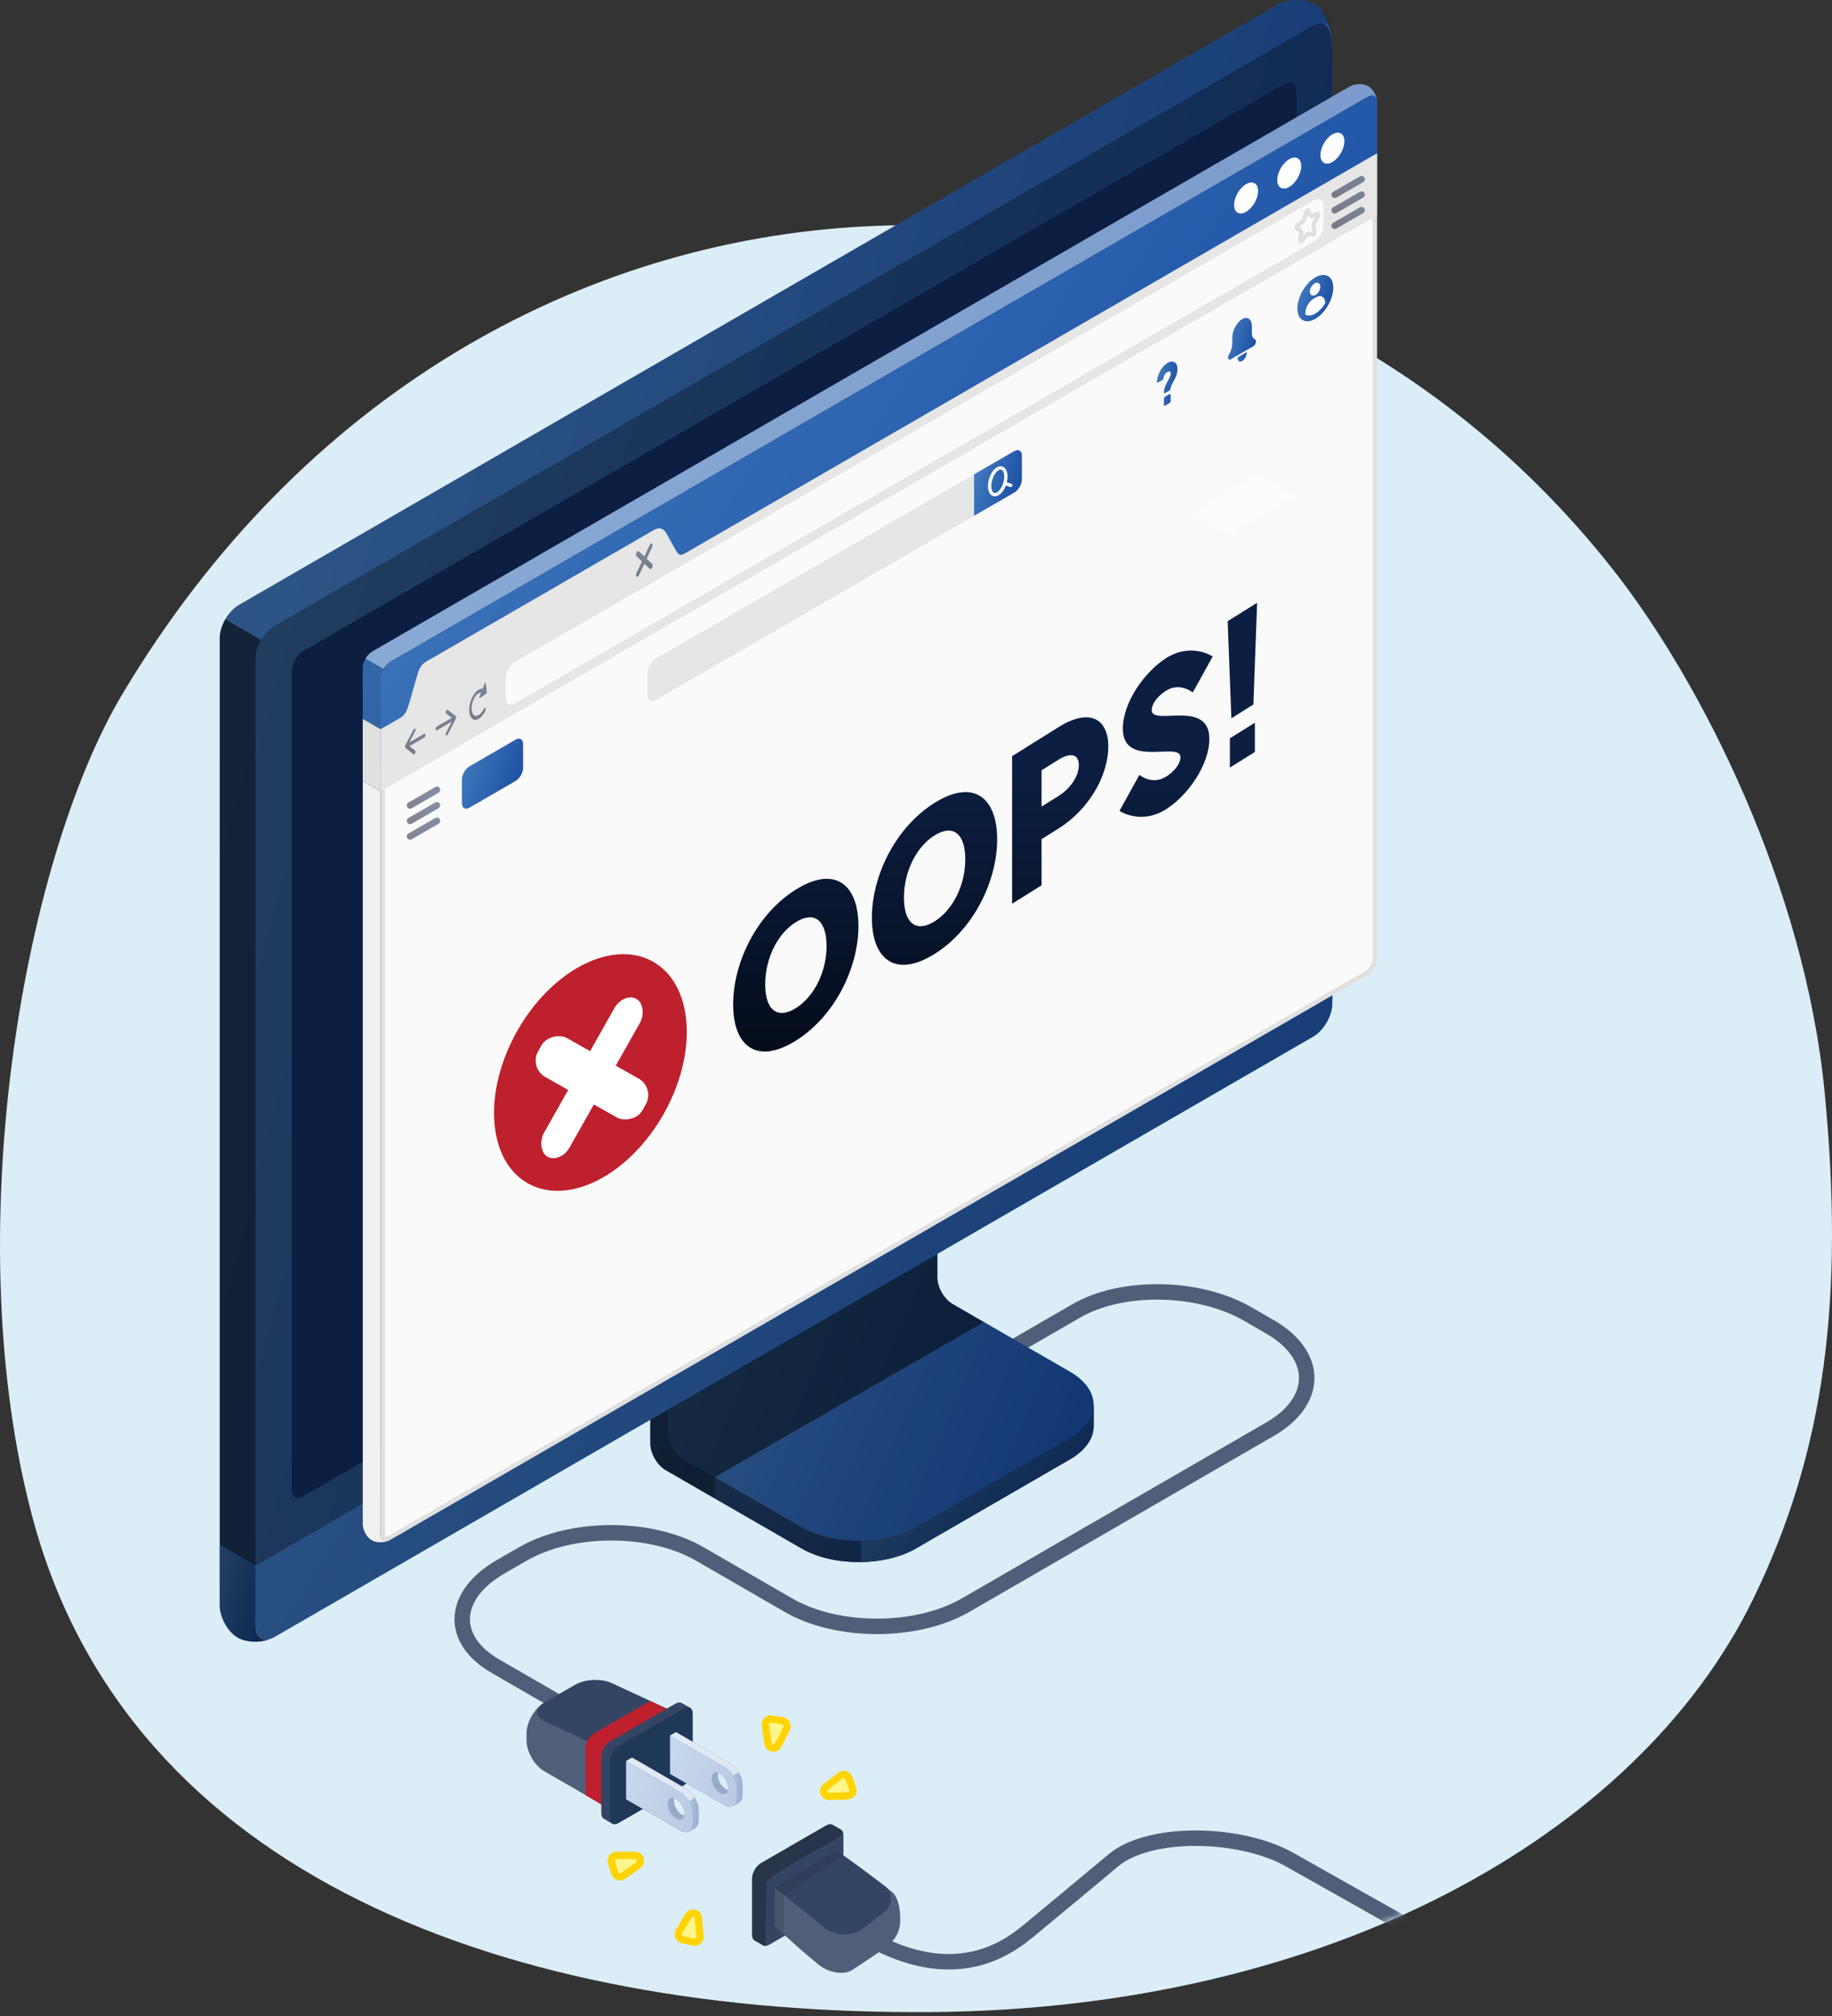 <svg width="300" height="330" viewBox="0 0 300 330" fill="none" xmlns="http://www.w3.org/2000/svg">
<rect x="0" y="0" width="300" height="330" fill="#333333" stroke="none"/>
<path d="M298.801 178.843C295.565 145.275 278.72 111.782 264.186 93.291C202.596 14.903 78.979 15.053 20.099 113.513C3.492 141.281 -6.926 203.022 5.403 248.686C21.186 307.127 83.388 329.894 152.555 329.356C217.18 328.856 267.996 300.733 287.021 261.882C298.926 237.572 302.036 212.411 298.801 178.843Z" fill="#DBEDF6"/>
<path d="M162.65 222.436C162.65 222.436 168.735 218.919 176.245 214.579C183.756 210.238 196.328 210.472 204.334 215.094L207.976 217.198C215.982 221.82 215.982 229.322 207.976 233.944L158.104 262.755C150.098 267.377 137.125 267.377 129.119 262.755L114.599 254.369C106.593 249.747 93.62 249.747 85.614 254.369L81.972 256.472C73.966 261.094 73.564 268.362 81.075 272.703L94.671 280.56" stroke="#505F79" stroke-width="2.53" stroke-linecap="round" stroke-linejoin="round"/>
<path d="M86.223 283.742V284.901C86.223 286.75 87.521 289.001 89.121 289.925L99.818 296.108L110.696 289.825V280.4L100.14 275.516C98.46 274.739 95.802 274.86 94.202 275.784L89.121 278.718C87.521 279.643 86.223 281.893 86.223 283.742Z" fill="#505F79"/>
<path d="M100.139 275.516C98.459 274.739 95.802 274.86 94.202 275.784L89.121 278.718C87.521 279.642 87.581 281.022 89.261 281.799L99.818 286.676L110.696 280.393L100.139 275.51V275.516Z" fill="#344563"/>
<path d="M97.319 283.725C96.516 284.187 95.866 285.313 95.866 286.237L95.925 293.861L98.58 295.449L109.221 289.137V279.713L106.47 278.44L97.319 283.725Z" fill="#BE202E"/>
<path d="M111.626 278.772C111.365 278.624 111.004 278.645 110.609 278.872L99.912 285.055C99.109 285.517 98.466 286.643 98.466 287.567V296.784C98.466 297.247 98.626 297.568 98.894 297.722C99.142 297.863 100.012 298.365 100.253 298.506C100.514 298.66 100.876 298.64 101.277 298.406L111.975 292.223C112.778 291.76 113.427 290.635 113.427 289.711V280.493C113.427 280.031 113.267 279.703 113.005 279.556C112.758 279.415 111.881 278.912 111.633 278.765L111.626 278.772Z" fill="#344563"/>
<path d="M101.271 285.839L111.968 279.656C112.772 279.194 113.421 279.569 113.421 280.493V289.711C113.421 290.635 112.772 291.76 111.968 292.223L101.271 298.406C100.468 298.868 99.818 298.493 99.818 297.568V288.351C99.818 287.426 100.468 286.301 101.264 285.839H101.271Z" fill="#203858"/>
<path d="M112.35 292.805L103.5 287.694L102.536 288.25V294.533L111.386 299.644C111.948 299.966 112.457 299.993 112.825 299.778C112.986 299.684 113.628 299.316 113.789 299.222C114.157 299.015 114.378 298.559 114.378 297.916V296.322C114.378 295.029 113.468 293.455 112.35 292.805ZM110.723 294.487C111.473 294.922 112.082 295.974 112.082 296.844C112.082 296.985 112.062 297.106 112.035 297.219C111.921 297.186 111.808 297.146 111.687 297.079C110.937 296.643 110.328 295.592 110.328 294.721C110.328 294.58 110.348 294.453 110.375 294.346C110.489 294.379 110.603 294.426 110.723 294.493V294.487Z" fill="url(#paint0_linear_9257_128)"/>
<path opacity="0.85" d="M112.35 292.805L103.5 287.694L102.543 288.25L111.386 293.361C112.511 294.011 113.414 295.585 113.414 296.878V298.472C113.414 299.142 113.173 299.611 112.778 299.812C112.792 299.805 112.812 299.792 112.825 299.785C112.993 299.684 113.628 299.316 113.789 299.222C114.157 299.015 114.378 298.566 114.378 297.916V296.322C114.378 295.029 113.468 293.455 112.35 292.805Z" fill="white"/>
<path d="M114.378 296.322V297.916C114.378 298.566 114.157 299.015 113.789 299.223C113.629 299.316 112.993 299.685 112.825 299.785C112.812 299.785 112.799 299.799 112.785 299.805C113.173 299.604 113.414 299.142 113.414 298.472V296.878C113.414 296.228 113.187 295.518 112.819 294.875L113.783 294.319C114.151 294.956 114.378 295.672 114.378 296.322Z" fill="url(#paint1_linear_9257_128)"/>
<path opacity="0.6" d="M114.378 296.322V297.916C114.378 298.566 114.157 299.015 113.789 299.223C113.629 299.316 112.993 299.685 112.825 299.785C112.812 299.785 112.799 299.799 112.785 299.805C113.173 299.604 113.414 299.142 113.414 298.472V296.878C113.414 296.228 113.187 295.518 112.819 294.875L113.783 294.319C114.151 294.956 114.378 295.672 114.378 296.322Z" fill="white"/>
<path opacity="0.05" d="M114.378 296.322V297.916C114.378 298.566 114.157 299.015 113.789 299.223C113.629 299.316 112.993 299.685 112.825 299.785C112.812 299.785 112.799 299.799 112.785 299.805C113.173 299.604 113.414 299.142 113.414 298.472V296.878C113.414 296.228 113.187 295.518 112.819 294.875L113.783 294.319C114.151 294.956 114.378 295.672 114.378 296.322Z" fill="black"/>
<path opacity="0.6" d="M110.328 294.715C110.328 294.574 110.348 294.447 110.375 294.339C109.793 294.179 109.364 294.54 109.364 295.271C109.364 296.141 109.973 297.193 110.723 297.628C111.352 297.997 111.888 297.803 112.035 297.213C111.921 297.186 111.808 297.146 111.687 297.072C110.937 296.637 110.328 295.585 110.328 294.715Z" fill="white"/>
<path opacity="0.1" d="M110.328 294.715C110.328 294.574 110.348 294.447 110.375 294.339C109.793 294.179 109.364 294.54 109.364 295.271C109.364 296.141 109.973 297.193 110.723 297.628C111.352 297.997 111.888 297.803 112.035 297.213C111.921 297.186 111.808 297.146 111.687 297.072C110.937 296.637 110.328 295.585 110.328 294.715Z" fill="black"/>
<path opacity="0.7" d="M111.386 293.361L102.536 288.25V294.533L111.386 299.644C112.504 300.294 113.414 299.765 113.414 298.472V296.878C113.414 295.585 112.504 294.011 111.386 293.361ZM110.723 297.628C109.973 297.193 109.364 296.141 109.364 295.27C109.364 294.399 109.973 294.051 110.723 294.487C111.473 294.922 112.082 295.974 112.082 296.844C112.082 297.715 111.473 298.063 110.723 297.628Z" fill="white"/>
<path d="M119.546 288.645L110.696 283.535L109.732 284.091V290.374L118.582 295.484C119.144 295.806 119.653 295.833 120.021 295.618C120.182 295.525 120.825 295.156 120.985 295.062C121.353 294.855 121.574 294.399 121.574 293.756V292.162C121.574 290.869 120.664 289.295 119.546 288.645ZM117.919 290.327C118.669 290.762 119.278 291.814 119.278 292.684C119.278 292.825 119.258 292.946 119.231 293.053C119.118 293.019 119.004 292.979 118.883 292.912C118.134 292.477 117.524 291.425 117.524 290.554C117.524 290.414 117.544 290.286 117.571 290.179C117.685 290.213 117.799 290.26 117.919 290.327Z" fill="url(#paint2_linear_9257_128)"/>
<path opacity="0.85" d="M119.546 288.645L110.697 283.535L109.739 284.091L118.582 289.201C119.707 289.851 120.611 291.425 120.611 292.718V294.312C120.611 294.982 120.37 295.451 119.975 295.652C119.988 295.645 120.008 295.632 120.021 295.625C120.189 295.525 120.825 295.156 120.985 295.062C121.354 294.855 121.574 294.406 121.574 293.756V292.162C121.574 290.869 120.664 289.295 119.546 288.645Z" fill="white"/>
<path d="M121.574 292.162V293.756C121.574 294.406 121.353 294.855 120.985 295.063C120.824 295.156 120.188 295.525 120.021 295.625C120.007 295.632 119.994 295.639 119.98 295.645C120.369 295.444 120.61 294.982 120.61 294.312V292.718C120.61 292.069 120.382 291.358 120.014 290.715L120.978 290.159C121.346 290.796 121.574 291.513 121.574 292.162Z" fill="url(#paint3_linear_9257_128)"/>
<path opacity="0.6" d="M121.574 292.162V293.756C121.574 294.406 121.353 294.855 120.985 295.063C120.824 295.156 120.188 295.525 120.021 295.625C120.007 295.632 119.994 295.639 119.98 295.645C120.369 295.444 120.61 294.982 120.61 294.312V292.718C120.61 292.069 120.382 291.358 120.014 290.715L120.978 290.159C121.346 290.796 121.574 291.513 121.574 292.162Z" fill="white"/>
<path opacity="0.05" d="M121.574 292.162V293.756C121.574 294.406 121.353 294.855 120.985 295.063C120.824 295.156 120.188 295.525 120.021 295.625C120.007 295.632 119.994 295.639 119.98 295.645C120.369 295.444 120.61 294.982 120.61 294.312V292.718C120.61 292.069 120.382 291.358 120.014 290.715L120.978 290.159C121.346 290.796 121.574 291.513 121.574 292.162Z" fill="black"/>
<path opacity="0.6" d="M117.525 290.555C117.525 290.414 117.545 290.287 117.571 290.18C116.989 290.019 116.561 290.381 116.561 291.111C116.561 291.981 117.17 293.033 117.919 293.468C118.549 293.837 119.084 293.643 119.232 293.053C119.118 293.026 119.004 292.986 118.883 292.912C118.134 292.477 117.525 291.425 117.525 290.555Z" fill="white"/>
<path opacity="0.1" d="M117.525 290.555C117.525 290.414 117.545 290.287 117.571 290.18C116.989 290.019 116.561 290.381 116.561 291.111C116.561 291.981 117.17 293.033 117.919 293.468C118.549 293.837 119.084 293.643 119.232 293.053C119.118 293.026 119.004 292.986 118.883 292.912C118.134 292.477 117.525 291.425 117.525 290.555Z" fill="black"/>
<path opacity="0.7" d="M118.582 289.201L109.732 284.091V290.374L118.582 295.484C119.7 296.134 120.61 295.605 120.61 294.312V292.718C120.61 291.425 119.7 289.851 118.582 289.201ZM117.919 293.468C117.17 293.033 116.56 291.981 116.56 291.11C116.56 290.24 117.17 289.891 117.919 290.327C118.669 290.762 119.278 291.814 119.278 292.684C119.278 293.555 118.669 293.904 117.919 293.468Z" fill="white"/>
<path d="M150.011 253.451L175.188 238.888C177.785 237.387 179.077 235.425 179.077 233.462C179.077 231.499 179.09 229.959 179.09 229.959L152.97 215.222C151.584 214.424 150.466 212.475 150.466 210.881V179.819L106.499 205.247V236.302C106.499 237.903 107.617 239.846 109.003 240.643L131.22 253.457C136.408 256.458 144.823 256.458 150.018 253.457L150.011 253.451Z" fill="url(#paint4_linear_9257_128)"/>
<g opacity="0.6">
<path d="M150.011 253.451L175.188 238.888C177.785 237.387 179.077 235.425 179.077 233.462C179.077 231.499 179.09 229.959 179.09 229.959L152.97 215.222C151.584 214.424 150.466 212.475 150.466 210.881V179.819L106.499 205.247V236.302C106.499 237.903 107.617 239.846 109.003 240.643L131.22 253.457C136.408 256.458 144.823 256.458 150.018 253.457L150.011 253.451Z" fill="black"/>
</g>
<path opacity="0.3" d="M117.05 241.795V245.285L108.99 240.636C107.618 239.839 106.486 237.903 106.486 236.296V205.241L114.861 200.404C115.035 202.534 115.222 204.731 115.396 206.875L109.525 210.278V234.541C109.525 236.148 110.637 238.091 112.029 238.881L117.05 241.788V241.795Z" fill="black"/>
<path d="M109.524 234.547C109.524 236.148 110.649 238.091 112.028 238.888L131.213 249.947C136.401 252.948 144.816 252.948 150.011 249.947L175.194 235.385C180.382 232.39 180.382 227.527 175.194 224.526L156.002 213.46C154.616 212.663 153.498 210.713 153.498 209.119V184.85L109.524 210.278V234.547Z" fill="url(#paint5_linear_9257_128)"/>
<path opacity="0.3" d="M109.524 234.547C109.524 236.148 110.649 238.091 112.028 238.888L131.213 249.947C136.401 252.948 144.816 252.948 150.011 249.947L175.194 235.385C180.382 232.39 180.382 227.527 175.194 224.526L156.002 213.46C154.616 212.663 153.498 210.713 153.498 209.119V184.85L109.524 210.278V234.547Z" fill="black"/>
<path opacity="0.5" d="M161.103 216.421L156.002 213.467C154.616 212.669 153.498 210.72 153.498 209.126V184.857L109.524 210.285V234.554C109.524 236.155 110.649 238.097 112.028 238.895L117.042 241.795L161.103 216.421Z" fill="black"/>
<path d="M179.084 229.959V233.462C179.084 235.431 177.779 237.387 175.195 238.888L150.018 253.444C147.528 254.891 144.301 255.614 141.048 255.675V252.185C144.301 252.145 147.528 251.388 150.018 249.954L175.195 235.385C177.785 233.891 179.084 231.921 179.084 229.959Z" fill="url(#paint6_linear_9257_128)"/>
<path opacity="0.5" d="M179.084 229.959V233.462C179.084 235.431 177.779 237.387 175.195 238.888L150.018 253.444C147.528 254.891 144.301 255.614 141.048 255.675V252.185C144.301 252.145 147.528 251.388 150.018 249.954L175.195 235.385C177.785 233.891 179.084 231.921 179.084 229.959Z" fill="black"/>
<path d="M38.921 264.711C40.541 265.649 43.259 265.595 44.993 264.597C66.608 252.111 193.429 178.841 215.037 166.355C216.764 165.357 218.17 162.925 218.17 163.608V8.669C218.17 3.993 216.858 1.608 215.231 0.67C213.611 -0.267 210.894 -0.214 209.16 0.784L39.122 99.027C37.395 100.025 35.989 102.456 35.989 104.453V259.392C35.989 261.389 37.301 263.773 38.928 264.711H38.921Z" fill="url(#paint7_linear_9257_128)"/>
<path d="M44.993 264.597L215.038 166.355C216.765 165.357 218.171 162.925 218.171 163.608V8.662C218.171 3.986 216.772 3.176 215.038 4.174L45 102.416C43.273 103.414 41.867 105.846 41.867 107.842V262.782C41.867 264.778 43.266 265.589 45 264.591L44.993 264.597Z" fill="url(#paint8_linear_9257_128)"/>
<path opacity="0.5" d="M44.993 264.597L215.038 166.355C216.765 165.357 218.171 162.925 218.171 163.608V8.662C218.171 3.986 216.772 3.176 215.038 4.174L45 102.416C43.273 103.414 41.867 105.846 41.867 107.842V262.782C41.867 264.778 43.266 265.589 45 264.591L44.993 264.597Z" fill="black"/>
<path d="M44.532 268.174C42.798 268.944 40.395 268.911 38.915 268.06C37.295 267.122 35.977 264.744 35.977 262.735V252.881L41.854 256.284V266.137C41.854 267.959 43.012 268.79 44.532 268.18V268.174Z" fill="url(#paint9_linear_9257_128)"/>
<path opacity="0.5" d="M44.532 268.174C42.798 268.944 40.395 268.911 38.915 268.06C37.295 267.122 35.977 264.744 35.977 262.735V252.881L41.854 256.284V266.137C41.854 267.959 43.012 268.79 44.532 268.18V268.174Z" fill="black"/>
<path d="M41.86 256.278V266.125C41.86 268.121 43.266 268.931 45 267.933L215.044 169.691C216.771 168.693 218.177 166.261 218.177 164.265V154.391L41.86 256.278Z" fill="url(#paint10_linear_9257_128)"/>
<path opacity="0.3" d="M41.86 256.251V266.125C41.86 268.121 43.259 268.931 44.993 267.933L215.038 169.691C216.765 168.693 218.17 166.261 218.17 164.265V154.391L41.86 256.251Z" fill="black"/>
<path d="M47.737 243.905V109.798C47.737 108.599 48.581 107.139 49.618 106.543L210.411 13.646C211.449 13.043 212.292 13.532 212.292 14.731V148.838C212.292 150.037 211.456 151.497 210.418 152.093L49.618 244.99C48.581 245.593 47.737 245.104 47.737 243.905Z" fill="url(#paint11_linear_9257_128)"/>
<path d="M47.737 243.905V109.798C47.737 108.599 48.581 107.139 49.618 106.543L210.411 13.646C211.449 13.043 212.292 13.532 212.292 14.731V148.838C212.292 150.037 211.456 151.497 210.418 152.093L49.618 244.99C48.581 245.593 47.737 245.104 47.737 243.905Z" fill="#0C1E41"/>
<path opacity="0.7" d="M42.785 104.747C42.222 105.732 41.874 106.844 41.861 107.849V256.284L35.983 252.881V104.459C35.983 103.461 36.345 102.349 36.907 101.365L42.785 104.754V104.747Z" fill="black"/>
<path opacity="0.3" d="M218.143 5.473C217.922 3.859 216.617 3.269 215.037 4.174L44.999 102.416C44.143 102.912 43.359 103.756 42.784 104.741L36.906 101.344C37.475 100.373 38.252 99.516 39.122 99.02L209.16 0.784C210.894 -0.214 213.605 -0.267 215.231 0.67C216.711 1.521 217.936 3.591 218.137 5.467L218.143 5.473Z" fill="black"/>
<path d="M63.891 252.071C63.891 252.071 63.496 252.359 62.666 252.439C62.024 252.506 61.354 252.406 60.872 252.125C60.056 251.656 59.406 250.47 59.406 249.479V127.831L62.332 129.526V251.167C62.332 251.87 62.686 252.279 63.195 252.279C63.269 252.279 63.543 252.258 63.885 252.064L63.891 252.071Z" fill="#F0F0F0"/>
<path d="M63.195 251.924C62.74 251.924 62.693 251.394 62.693 251.167V119.578L66.81 117.2C67.312 116.905 67.721 115.613 68.531 112.719C68.959 111.192 69.602 108.887 69.936 108.633L107.096 87.163C107.41 87.331 108.113 88.557 108.535 89.307C109.445 90.908 109.987 91.812 110.603 91.812C110.71 91.812 110.811 91.785 110.898 91.732L225.14 25.717V156.89C225.14 157.754 224.511 158.852 223.761 159.281L63.704 251.763C63.517 251.87 63.343 251.93 63.189 251.93L63.195 251.924Z" fill="#FAFAFA"/>
<path d="M224.784 26.34V156.883C224.784 157.627 224.229 158.598 223.586 158.966L63.529 251.448C63.349 251.555 63.235 251.562 63.195 251.562C63.054 251.562 63.054 251.187 63.054 251.167V119.786L66.99 117.515C67.613 117.153 68.001 115.941 68.878 112.819C69.266 111.426 69.849 109.343 70.17 108.921L107.055 87.612C107.376 87.981 107.898 88.898 108.226 89.488C109.23 91.256 109.792 92.174 110.609 92.174C110.776 92.174 110.944 92.127 111.084 92.047L224.791 26.346M225.501 25.094L110.716 91.424C110.683 91.444 110.643 91.457 110.602 91.457C109.732 91.457 107.958 86.802 107.081 86.802C107.041 86.802 107.001 86.815 106.968 86.835L69.748 108.338C68.885 108.834 67.486 116.403 66.629 116.905L62.331 119.384V251.18C62.331 251.883 62.686 252.292 63.195 252.292C63.402 252.292 63.636 252.225 63.891 252.078L223.948 159.596C224.811 159.1 225.507 157.888 225.507 156.89V25.094H225.501Z" fill="#E0E0E0"/>
<path d="M60.865 124.18C60.055 123.711 59.399 122.525 59.399 121.534V109.349C59.399 108.351 60.096 107.145 60.959 106.643L221.016 14.161C221.879 13.666 223.232 13.639 224.042 14.108C224.852 14.577 225.508 15.762 225.501 16.754V28.939C225.501 29.937 224.805 31.142 223.948 31.645L63.891 124.12C63.028 124.615 61.675 124.642 60.865 124.173V124.18Z" fill="url(#paint12_linear_9257_128)"/>
<path opacity="0.4" d="M225.488 16.499C225.38 15.689 224.724 15.394 223.948 15.85L63.891 108.331C63.463 108.586 63.075 109.008 62.787 109.497L59.861 107.802C60.149 107.313 60.531 106.891 60.966 106.643L221.023 14.162C221.879 13.666 223.232 13.632 224.042 14.101C224.785 14.537 225.394 15.555 225.488 16.493V16.499Z" fill="white"/>
<path opacity="0.1" d="M62.787 109.497C62.505 109.979 62.331 110.535 62.331 111.031V129.526L59.399 127.831V109.343C59.399 109.276 59.399 109.222 59.406 109.155C59.419 109.008 59.44 108.901 59.466 108.767C59.547 108.445 59.681 108.097 59.855 107.802L62.78 109.497H62.787Z" fill="black"/>
<path d="M225.5 16.754V25.094L110.716 91.424C109.859 91.919 109.156 91.517 109.156 90.519V87.364C109.156 86.366 108.46 85.964 107.59 86.46L69.741 108.331C68.878 108.827 68.175 110.039 68.175 111.037V114.192C68.175 115.191 67.479 116.396 66.622 116.899L62.324 119.377V111.037C62.324 110.039 63.02 108.834 63.884 108.331L223.947 15.85C224.804 15.354 225.507 15.756 225.507 16.754H225.5Z" fill="url(#paint13_linear_9257_128)"/>
<path d="M218.191 21.986C219.275 21.356 220.152 21.865 220.152 23.118C220.152 24.37 219.275 25.891 218.191 26.52C217.106 27.15 216.229 26.641 216.229 25.388C216.229 24.136 217.106 22.615 218.191 21.986Z" fill="white"/>
<path d="M211.122 26.058C212.206 25.429 213.083 25.938 213.083 27.19C213.083 28.443 212.206 29.963 211.122 30.593C210.037 31.216 209.16 30.714 209.16 29.461C209.16 28.209 210.037 26.688 211.122 26.058Z" fill="white"/>
<path d="M204.053 30.138C205.138 29.515 206.015 30.017 206.015 31.27C206.015 32.522 205.138 34.043 204.053 34.673C202.969 35.302 202.092 34.793 202.092 33.541C202.092 32.288 202.969 30.767 204.053 30.138Z" fill="white"/>
<path d="M225.501 25.094V35.249L62.331 129.526V119.371L65.537 117.515C66.394 117.019 66.682 116.262 67.097 114.809L68.182 111.031C68.523 109.718 68.878 108.827 69.748 108.325L106.968 86.822C107.831 86.326 108.507 86.272 109.163 87.358L110.495 89.783C110.984 90.627 111.232 91.129 112.089 90.627L225.501 25.087V25.094Z" fill="#E6E6E6"/>
<path d="M62.331 119.377V129.525L59.399 127.831V117.689L62.331 119.377Z" fill="#E0E0E0"/>
<path opacity="0.5" d="M69.487 120.107L67.037 121.521L67.967 119.726C68.047 119.565 68.061 119.371 67.987 119.284C67.913 119.196 67.793 119.257 67.713 119.418L66.387 121.976V121.983C66.374 122.01 66.361 122.043 66.354 122.077C66.354 122.09 66.347 122.097 66.34 122.11C66.327 122.157 66.32 122.197 66.32 122.244C66.32 122.291 66.32 122.325 66.34 122.358C66.34 122.365 66.347 122.371 66.354 122.378C66.361 122.398 66.374 122.418 66.387 122.432L67.713 123.457C67.753 123.483 67.793 123.483 67.84 123.457C67.893 123.423 67.947 123.356 67.987 123.269C68.061 123.102 68.047 122.914 67.967 122.854L67.037 122.137L69.487 120.724C69.594 120.663 69.681 120.476 69.681 120.308C69.681 120.141 69.594 120.054 69.487 120.121V120.107Z" fill="url(#paint14_linear_9257_128)"/>
<path opacity="0.5" d="M71.536 118.928L73.986 117.515L73.055 116.798C72.975 116.738 72.962 116.55 73.035 116.383C73.109 116.216 73.23 116.128 73.31 116.195L74.635 117.22C74.649 117.234 74.662 117.254 74.669 117.274C74.669 117.281 74.675 117.287 74.682 117.294C74.696 117.327 74.702 117.361 74.702 117.408C74.702 117.455 74.702 117.495 74.682 117.542C74.682 117.555 74.675 117.562 74.669 117.575C74.662 117.609 74.649 117.642 74.635 117.669V117.676L73.31 120.235C73.27 120.308 73.23 120.355 73.183 120.382C73.129 120.415 73.076 120.409 73.035 120.362C72.962 120.275 72.969 120.08 73.055 119.92L73.986 118.125L71.536 119.538C71.429 119.598 71.342 119.518 71.342 119.35C71.342 119.183 71.429 118.995 71.536 118.935V118.928Z" fill="url(#paint15_linear_9257_128)"/>
<path opacity="0.5" d="M79.569 111.868C79.555 111.721 79.428 111.741 79.361 111.902L79.027 112.725C78.458 112.665 77.761 113.221 77.293 114.212C76.684 115.499 76.684 117.019 77.293 117.602C77.594 117.897 77.996 117.897 78.391 117.669C78.786 117.441 79.187 116.972 79.489 116.336C79.562 116.175 79.562 115.981 79.489 115.907C79.415 115.833 79.288 115.907 79.207 116.068C78.752 117.026 78.016 117.454 77.567 117.019C77.112 116.584 77.112 115.445 77.567 114.487C77.889 113.804 78.35 113.402 78.759 113.375L78.504 113.991C78.438 114.152 78.504 114.3 78.605 114.233L79.602 113.583C79.669 113.536 79.723 113.409 79.716 113.308L79.569 111.875V111.868Z" fill="url(#paint16_linear_9257_128)"/>
<path opacity="0.5" d="M105.89 91.457L106.78 89.568C106.887 89.347 106.887 89.079 106.78 88.979C106.673 88.878 106.506 88.979 106.399 89.2L105.508 91.089L104.618 90.231C104.511 90.131 104.344 90.231 104.237 90.452C104.129 90.674 104.129 90.941 104.237 91.042L105.127 91.899L104.237 93.788C104.129 94.009 104.129 94.277 104.237 94.378C104.29 94.431 104.357 94.431 104.431 94.391C104.498 94.351 104.571 94.27 104.625 94.157L105.515 92.268L106.405 93.125C106.459 93.179 106.526 93.179 106.6 93.138C106.673 93.098 106.74 93.018 106.794 92.904C106.901 92.683 106.901 92.415 106.794 92.315L105.903 91.457H105.89Z" fill="url(#paint17_linear_9257_128)"/>
<path d="M82.822 114.193V111.031C82.822 110.033 83.519 108.827 84.382 108.325L215.165 32.791C216.029 32.295 216.725 32.697 216.725 33.695V36.857C216.725 37.855 216.029 39.06 215.165 39.563L84.382 115.097C83.519 115.593 82.822 115.191 82.822 114.193Z" fill="#FAFAFA"/>
<path d="M214.255 34.465L214.663 35.336C214.69 35.389 214.737 35.41 214.797 35.389L215.714 35.035C215.862 34.981 215.915 35.182 215.815 35.383L215.152 36.629C215.112 36.709 215.092 36.796 215.098 36.87L215.252 37.995C215.279 38.176 215.125 38.41 214.998 38.39L214.181 38.29C214.128 38.29 214.067 38.317 214.014 38.384L213.197 39.429C213.07 39.596 212.916 39.536 212.943 39.328L213.097 38.022C213.104 37.942 213.09 37.875 213.043 37.841L212.381 37.359C212.273 37.285 212.334 37.011 212.481 36.897L213.398 36.187C213.458 36.14 213.505 36.066 213.532 35.979L213.94 34.633C214.007 34.418 214.195 34.311 214.262 34.452L214.255 34.465Z" stroke="#E0E0E0" stroke-width="0.683" stroke-miterlimit="10"/>
<g opacity="0.5">
<path d="M218.565 32.415C218.378 32.415 218.197 32.321 218.097 32.147C217.95 31.886 218.037 31.558 218.298 31.41L222.689 28.872C222.95 28.724 223.278 28.811 223.425 29.073C223.573 29.334 223.486 29.662 223.225 29.81L218.833 32.348C218.746 32.395 218.652 32.422 218.565 32.422V32.415Z" fill="url(#paint18_linear_9257_128)"/>
<path d="M218.565 34.947C218.378 34.947 218.197 34.853 218.097 34.679C217.95 34.418 218.037 34.09 218.298 33.942L222.689 31.404C222.95 31.25 223.278 31.343 223.425 31.605C223.573 31.866 223.486 32.194 223.225 32.342L218.833 34.88C218.746 34.927 218.652 34.954 218.565 34.954V34.947Z" fill="url(#paint19_linear_9257_128)"/>
<path d="M218.565 37.486C218.378 37.486 218.197 37.392 218.097 37.218C217.95 36.957 218.037 36.629 218.298 36.481L222.689 33.943C222.95 33.789 223.278 33.882 223.425 34.144C223.573 34.405 223.486 34.733 223.225 34.88L218.833 37.419C218.746 37.466 218.652 37.493 218.565 37.493V37.486Z" fill="url(#paint20_linear_9257_128)"/>
</g>
<g opacity="0.5">
<path d="M67.151 132.373C66.964 132.373 66.783 132.279 66.683 132.105C66.535 131.843 66.623 131.515 66.884 131.368L71.275 128.829C71.536 128.682 71.864 128.769 72.011 129.03C72.159 129.291 72.072 129.62 71.811 129.767L67.419 132.306C67.332 132.352 67.238 132.379 67.151 132.379V132.373Z" fill="url(#paint21_linear_9257_128)"/>
<path d="M67.151 134.905C66.964 134.905 66.783 134.811 66.683 134.637C66.535 134.375 66.623 134.047 66.884 133.9L71.275 131.361C71.536 131.214 71.864 131.301 72.011 131.562C72.159 131.823 72.072 132.152 71.811 132.299L67.419 134.838C67.332 134.884 67.238 134.911 67.151 134.911V134.905Z" fill="url(#paint22_linear_9257_128)"/>
<path d="M67.151 137.443C66.964 137.443 66.783 137.35 66.683 137.175C66.535 136.914 66.623 136.586 66.884 136.439L71.275 133.9C71.536 133.753 71.864 133.84 72.011 134.101C72.159 134.362 72.072 134.69 71.811 134.838L67.419 137.376C67.332 137.423 67.238 137.45 67.151 137.45V137.443Z" fill="url(#paint23_linear_9257_128)"/>
</g>
<path d="M106.098 109.999V113.891C106.098 114.688 106.66 115.01 107.349 114.615L159.517 84.43V77.645L107.349 107.829C106.66 108.224 106.098 109.202 106.098 109.999Z" fill="#E6E6E6"/>
<path d="M166.091 73.847C166.781 73.445 167.343 73.773 167.343 74.57V78.462C167.343 79.259 166.781 80.23 166.091 80.632L159.511 84.43V77.644L166.091 73.847Z" fill="url(#paint24_linear_9257_128)"/>
<path d="M165.603 79.185L164.866 78.957C164.94 78.649 164.987 78.328 164.987 78.013C164.987 77.263 164.746 76.694 164.317 76.446C164.003 76.265 163.621 76.278 163.246 76.499C162.423 76.975 161.78 78.314 161.78 79.554C161.78 80.304 162.021 80.873 162.45 81.121C162.597 81.201 162.751 81.248 162.912 81.248C163.106 81.248 163.313 81.188 163.514 81.074C164.009 80.786 164.438 80.19 164.699 79.487L165.435 79.714C165.435 79.714 165.489 79.728 165.516 79.728C165.629 79.728 165.737 79.654 165.777 79.534C165.824 79.393 165.743 79.239 165.596 79.192L165.603 79.185ZM163.253 80.592C163.052 80.713 162.871 80.726 162.731 80.645C162.483 80.505 162.336 80.083 162.336 79.547C162.336 78.522 162.885 77.337 163.527 76.968C163.648 76.901 163.755 76.868 163.855 76.868C163.929 76.868 163.989 76.888 164.05 76.921C164.297 77.062 164.445 77.484 164.445 78.02C164.445 79.045 163.896 80.23 163.253 80.599V80.592Z" fill="#FAFAFA"/>
<path d="M84.416 121.079L76.885 125.439C76.195 125.835 75.64 126.806 75.64 127.603V131.481C75.64 132.278 76.195 132.6 76.885 132.205L84.416 127.844C85.105 127.449 85.661 126.478 85.661 125.68V121.802C85.661 121.005 85.105 120.684 84.416 121.079Z" fill="url(#paint25_linear_9257_128)"/>
<path d="M215.386 45.404C213.766 46.342 212.454 48.619 212.454 50.495C212.454 52.37 213.766 53.127 215.393 52.19C217.013 51.252 218.332 48.974 218.325 47.099C218.325 45.223 217.006 44.466 215.386 45.404Z" fill="url(#paint26_linear_9257_128)"/>
<path d="M215.045 48.392C214.951 48.392 214.864 48.371 214.784 48.325C214.603 48.217 214.503 48.01 214.503 47.735C214.503 47.233 214.844 46.643 215.273 46.395C215.507 46.261 215.741 46.241 215.922 46.349C216.103 46.456 216.203 46.663 216.203 46.938C216.203 47.44 215.862 48.03 215.433 48.278C215.3 48.358 215.166 48.392 215.045 48.392Z" fill="white"/>
<path d="M216.545 48.586C216.257 48.418 215.889 48.445 215.514 48.666L215.085 48.914C214.342 49.343 213.767 50.347 213.767 51.205V51.506C214.182 51.741 214.757 51.7 215.387 51.332C216.016 50.97 216.592 50.347 217.007 49.631V49.557C217.007 49.108 216.839 48.753 216.545 48.586Z" fill="white"/>
<path d="M205.005 54.494V53.456C205.005 52.27 204.288 51.728 203.398 52.243C202.514 52.752 201.791 54.132 201.791 55.311V56.236C201.791 56.818 201.591 57.481 201.249 58.044C201.169 58.191 201.115 58.359 201.115 58.52C201.115 58.821 201.296 58.955 201.517 58.828L205.266 56.664C205.487 56.537 205.667 56.189 205.667 55.894C205.667 55.747 205.62 55.639 205.547 55.579C205.212 55.432 204.998 55.057 204.998 54.494H205.005Z" fill="url(#paint27_linear_9257_128)"/>
<path d="M204.173 57.622C204.173 58.192 203.825 58.848 203.404 59.096C202.975 59.343 202.634 59.082 202.634 58.513L204.173 57.622Z" fill="url(#paint28_linear_9257_128)"/>
<path d="M191.16 59.424C191.388 59.29 191.608 59.217 191.809 59.197C192.017 59.176 192.191 59.21 192.338 59.297C192.485 59.384 192.606 59.525 192.693 59.712C192.78 59.9 192.82 60.134 192.82 60.422C192.82 60.65 192.793 60.864 192.746 61.065C192.7 61.266 192.633 61.454 192.559 61.642C192.485 61.822 192.398 61.996 192.311 62.164C192.224 62.325 192.131 62.486 192.05 62.646C191.963 62.8 191.89 62.961 191.823 63.115C191.756 63.269 191.709 63.423 191.682 63.577C191.669 63.651 191.649 63.725 191.622 63.792C191.595 63.859 191.562 63.906 191.515 63.932L190.765 64.368C190.718 64.394 190.678 64.394 190.645 64.361C190.611 64.328 190.598 64.281 190.598 64.207C190.598 63.999 190.624 63.792 190.678 63.597C190.732 63.403 190.805 63.209 190.886 63.028C190.966 62.847 191.06 62.666 191.153 62.499C191.247 62.331 191.341 62.171 191.421 62.017C191.501 61.862 191.575 61.722 191.629 61.581C191.682 61.441 191.709 61.307 191.709 61.179C191.709 60.998 191.662 60.878 191.575 60.824C191.488 60.771 191.347 60.797 191.153 60.911C190.966 61.019 190.839 61.139 190.758 61.273C190.678 61.407 190.618 61.534 190.584 61.655C190.544 61.776 190.517 61.889 190.491 61.99C190.464 62.09 190.41 62.164 190.337 62.211L189.58 62.646C189.547 62.666 189.513 62.666 189.486 62.646C189.46 62.626 189.446 62.579 189.446 62.519C189.446 62.298 189.493 62.037 189.567 61.749C189.647 61.461 189.754 61.173 189.901 60.878C190.049 60.59 190.23 60.315 190.437 60.061C190.645 59.806 190.886 59.599 191.16 59.444V59.424ZM191.696 65.607C191.696 65.674 191.682 65.748 191.649 65.815C191.615 65.882 191.575 65.935 191.535 65.962L190.758 66.411C190.711 66.438 190.671 66.431 190.645 66.404C190.611 66.371 190.598 66.324 190.598 66.25V65.292C190.598 65.225 190.611 65.151 190.645 65.084C190.678 65.017 190.718 64.964 190.758 64.944L191.535 64.495C191.582 64.468 191.622 64.475 191.649 64.502C191.682 64.535 191.696 64.582 191.696 64.656V65.614V65.607Z" fill="url(#paint29_linear_9257_128)"/>
<path opacity="0.4" d="M212.465 81.367C212.207 81.24 211.913 81.276 211.59 81.468L202.934 86.682C202.435 86.987 202.053 87.32 201.765 87.698L195.397 84.17C195.677 83.792 196.067 83.458 196.558 83.154L205.222 77.94C205.567 77.732 205.87 77.711 206.144 77.869C206.207 77.899 211.869 81.036 212.465 81.367Z" fill="white"/>
<circle cx="17.658" cy="17.658" r="17.658" transform="matrix(0.891 -0.455 0.07 0.998 79.716 165.97)" fill="#BE202E"/>
<rect x="102.132" y="162.333" width="4.826" height="29.653" rx="3.092" transform="rotate(29.463 102.132 162.333)" fill="white"/>
<rect x="107.277" y="178.081" width="7.292" height="19.627" rx="3.092" transform="rotate(119.463 107.277 178.081)" fill="white"/>
<path d="M135.806 294.062C134.945 294.091 134.555 292.996 135.241 292.473L137.644 290.643C138.121 290.28 138.813 290.486 139.014 291.051L139.63 292.78C139.831 293.345 139.424 293.942 138.825 293.962L135.806 294.062Z" fill="#FFF58B" stroke="#FFD400" stroke-width="1.186"/>
<path d="M127.433 285.66C127.043 286.429 125.896 286.242 125.769 285.389L125.325 282.401C125.237 281.808 125.751 281.301 126.343 281.398L128.155 281.693C128.746 281.789 129.073 282.433 128.802 282.967L127.433 285.66Z" fill="#FFF58B" stroke="#FFD400" stroke-width="1.186"/>
<path d="M104.007 303.724C104.869 303.731 105.214 304.84 104.508 305.335L102.032 307.066C101.541 307.409 100.858 307.175 100.68 306.603L100.135 304.85C99.957 304.278 100.387 303.698 100.987 303.702L104.007 303.724Z" fill="#FFF58B" stroke="#FFD400" stroke-width="1.186"/>
<path d="M112.733 313.585C113.173 312.843 114.305 313.104 114.376 313.963L114.625 316.973C114.675 317.571 114.129 318.043 113.545 317.909L111.756 317.497C111.172 317.363 110.887 316.699 111.193 316.183L112.733 313.585Z" fill="#FFF58B" stroke="#FFD400" stroke-width="1.186"/>
<mask id="mask0_9257_128" style="mask-type:alpha" maskUnits="userSpaceOnUse" x="4" y="66" width="293" height="264">
<path d="M296.085 209.332C296.085 285.587 235.585 329.552 148.082 329.552C71.827 329.552 4.982 280.754 4.982 204.499C4.982 128.245 66.799 66.428 143.054 66.428C219.309 66.428 296.085 133.077 296.085 209.332Z" fill="#C0C6D0"/>
</mask>
<g mask="url(#mask0_9257_128)">
<path d="M136.316 298.699C136.055 298.552 135.693 298.572 135.298 298.8L124.601 304.983C123.798 305.445 123.155 306.57 123.155 307.495V316.712C123.155 317.174 123.316 317.496 123.584 317.65C123.831 317.79 124.702 318.293 124.943 318.434C125.204 318.588 125.565 318.568 125.967 318.333L136.664 312.15C137.467 311.688 138.117 310.563 138.117 309.638V300.421C138.117 299.959 137.956 299.63 137.695 299.483C137.447 299.342 136.57 298.84 136.323 298.693L136.316 298.699Z" fill="#344563"/>
<path opacity="0.25" d="M124.592 304.965C123.789 305.427 123.156 306.696 123.156 307.62C123.156 307.62 123.091 316.227 123.158 316.864C123.226 317.5 123.544 317.671 124.151 317.976C124.792 318.338 124.97 318.54 125.397 318.54C125.397 316.559 125.541 309.343 125.541 308.132C125.541 307.19 134.406 302.484 136.872 301.047C137.227 300.84 138.117 300.16 138.052 299.964C137.934 299.611 137.765 299.521 137.677 299.471C137.133 299.163 137.393 299.305 136.612 298.856C136.321 298.688 136.107 298.608 135.96 298.608C135.619 298.572 135.236 298.847 134.955 298.991C133.003 300.141 124.592 304.965 124.592 304.965Z" fill="black"/>
<path d="M258.921 331.306L211.342 304.492C203.336 299.87 188.324 299.521 182.356 304.492C176.388 309.463 171.657 313.402 168.634 315.889C165.611 318.375 157.254 325.206 143.049 317.709" stroke="#505F79" stroke-width="2.53" stroke-linecap="round" stroke-linejoin="round"/>
<path d="M147.423 314.245C147.423 316.46 146.387 317.655 145.296 318.543C144.206 319.43 140.968 321.536 139.581 322.46C138.194 323.384 135.624 322.871 134.132 321.662C130.631 318.827 126.892 315.277 126.892 315.277V309.017L136.834 302.814C138.232 303.811 139.273 304.547 140.689 305.561L145.999 309.64C146.935 310.324 147.423 312.03 147.423 314.245Z" fill="#505F79"/>
<path d="M145.106 308.889C146.034 309.684 146.321 311.711 144.878 312.982L140.947 315.933C139.364 317.078 136.528 316.868 134.982 315.527L126.903 309.004L136.87 302.812L142.799 307.143L145.106 308.889Z" fill="#344563"/>
<path opacity="0.1" d="M128.333 310.28L138.11 303.729L136.838 302.824L126.896 309.014V315.288L128.318 316.611L128.333 310.28Z" fill="black"/>
</g>
<path fill-rule="evenodd" clip-rule="evenodd" d="M130.314 170.355C123.902 174.361 120.056 171.221 120.056 164.417C120.056 157.577 123.902 149.629 130.314 145.623C136.725 141.616 140.572 144.757 140.572 151.597C140.572 158.401 136.725 166.348 130.314 170.355ZM130.314 165.027C133.336 163.138 135.351 159.071 135.351 154.859C135.351 150.611 133.336 149.062 130.314 150.951C127.322 152.82 125.307 156.887 125.307 161.135C125.307 165.347 127.322 166.896 130.314 165.027Z" fill="url(#paint30_linear_9257_128)"/>
<path fill-rule="evenodd" clip-rule="evenodd" d="M153.032 156.159C146.621 160.165 142.774 157.025 142.774 150.221C142.774 143.381 146.621 135.433 153.032 131.427C159.443 127.42 163.29 130.561 163.29 137.401C163.29 144.205 159.443 152.152 153.032 156.159ZM153.032 150.831C156.055 148.942 158.069 144.875 158.069 140.663C158.069 136.415 156.055 134.866 153.032 136.755C150.04 138.624 148.025 142.691 148.025 146.939C148.025 151.151 150.04 152.7 153.032 150.831Z" fill="url(#paint31_linear_9257_128)"/>
<path fill-rule="evenodd" clip-rule="evenodd" d="M165.737 147.932V123.776L173.339 119.026C178.437 115.84 181.49 117.64 181.49 122.212C181.49 126.82 178.437 132.436 173.339 135.622L170.56 137.358V144.918L165.737 147.932ZM170.56 132.03L173.339 130.294C175.323 129.054 176.666 127.026 176.666 125.226C176.666 123.462 175.323 123.114 173.339 124.354L170.56 126.09V132.03Z" fill="url(#paint32_linear_9257_128)"/>
<path d="M190.923 132.482C186.771 135.076 183.321 132.732 183.321 132.732L186.588 126.838C186.588 126.838 188.634 128.584 190.954 127.134C192.358 126.257 193.305 124.982 193.305 123.938C193.305 121.31 183.871 125.836 183.871 119.284C183.871 114.964 187.443 109.96 190.984 107.711C195.136 105.117 198.586 107.461 198.586 107.461L195.32 113.354C195.32 113.354 193.274 111.609 190.954 113.058C189.549 113.936 188.603 115.211 188.603 116.255C188.603 118.919 198.037 114.357 198.037 120.945C198.037 125.229 194.465 130.269 190.923 132.482Z" fill="url(#paint33_linear_9257_128)"/>
<path d="M201.647 117.572L201.037 101.682L205.86 98.668L205.25 115.321L201.647 117.572Z" fill="url(#paint34_linear_9257_128)"/>
<path d="M201.403 125.645V120.857L205.494 118.301V123.089L201.403 125.645Z" fill="url(#paint35_linear_9257_128)"/>
<defs>
<linearGradient id="paint0_linear_9257_128" x1="114.378" y1="299.551" x2="100.091" y2="293.826" gradientUnits="userSpaceOnUse">
<stop stop-color="#1649A0"/>
<stop offset="1" stop-color="#467FC1"/>
</linearGradient>
<linearGradient id="paint1_linear_9257_128" x1="114.378" y1="299.641" x2="112.179" y2="299.377" gradientUnits="userSpaceOnUse">
<stop stop-color="#1649A0"/>
<stop offset="1" stop-color="#467FC1"/>
</linearGradient>
<linearGradient id="paint2_linear_9257_128" x1="121.574" y1="295.391" x2="107.287" y2="289.667" gradientUnits="userSpaceOnUse">
<stop stop-color="#1649A0"/>
<stop offset="1" stop-color="#467FC1"/>
</linearGradient>
<linearGradient id="paint3_linear_9257_128" x1="121.574" y1="295.481" x2="119.375" y2="295.217" gradientUnits="userSpaceOnUse">
<stop stop-color="#1649A0"/>
<stop offset="1" stop-color="#467FC1"/>
</linearGradient>
<linearGradient id="paint4_linear_9257_128" x1="179.09" y1="253.438" x2="91.203" y2="218.67" gradientUnits="userSpaceOnUse">
<stop stop-color="#1649A0"/>
<stop offset="1" stop-color="#467FC1"/>
</linearGradient>
<linearGradient id="paint5_linear_9257_128" x1="179.085" y1="250.183" x2="96.716" y2="215" gradientUnits="userSpaceOnUse">
<stop stop-color="#1649A0"/>
<stop offset="1" stop-color="#467FC1"/>
</linearGradient>
<linearGradient id="paint6_linear_9257_128" x1="179.084" y1="254.905" x2="140.327" y2="231.199" gradientUnits="userSpaceOnUse">
<stop stop-color="#1649A0"/>
<stop offset="1" stop-color="#467FC1"/>
</linearGradient>
<linearGradient id="paint7_linear_9257_128" x1="218.17" y1="257.443" x2="-17.891" y2="190.424" gradientUnits="userSpaceOnUse">
<stop stop-color="#1649A0"/>
<stop offset="1" stop-color="#467FC1"/>
</linearGradient>
<linearGradient id="paint8_linear_9257_128" x1="218.171" y1="257.203" x2="-10.845" y2="193.28" gradientUnits="userSpaceOnUse">
<stop stop-color="#1649A0"/>
<stop offset="1" stop-color="#467FC1"/>
</linearGradient>
<linearGradient id="paint9_linear_9257_128" x1="44.532" y1="268.252" x2="33.122" y2="265.704" gradientUnits="userSpaceOnUse">
<stop stop-color="#1649A0"/>
<stop offset="1" stop-color="#467FC1"/>
</linearGradient>
<linearGradient id="paint10_linear_9257_128" x1="218.177" y1="264.951" x2="43.006" y2="152.876" gradientUnits="userSpaceOnUse">
<stop stop-color="#1649A0"/>
<stop offset="1" stop-color="#467FC1"/>
</linearGradient>
<linearGradient id="paint11_linear_9257_128" x1="212.292" y1="238.313" x2="0.159" y2="176.049" gradientUnits="userSpaceOnUse">
<stop stop-color="#1649A0"/>
<stop offset="1" stop-color="#467FC1"/>
</linearGradient>
<linearGradient id="paint12_linear_9257_128" x1="225.501" y1="121.196" x2="57.555" y2="17.014" gradientUnits="userSpaceOnUse">
<stop stop-color="#1649A0"/>
<stop offset="1" stop-color="#467FC1"/>
</linearGradient>
<linearGradient id="paint13_linear_9257_128" x1="225.507" y1="116.274" x2="64.962" y2="11.834" gradientUnits="userSpaceOnUse">
<stop stop-color="#1649A0"/>
<stop offset="1" stop-color="#467FC1"/>
</linearGradient>
<linearGradient id="paint14_linear_9257_128" x1="68.001" y1="120.833" x2="68.001" y2="125.411" gradientUnits="userSpaceOnUse">
<stop stop-color="#0C1E41"/>
<stop offset="1"/>
</linearGradient>
<linearGradient id="paint15_linear_9257_128" x1="73.022" y1="117.761" x2="73.022" y2="122.336" gradientUnits="userSpaceOnUse">
<stop stop-color="#0C1E41"/>
<stop offset="1"/>
</linearGradient>
<linearGradient id="paint16_linear_9257_128" x1="78.276" y1="114.046" x2="78.276" y2="120.603" gradientUnits="userSpaceOnUse">
<stop stop-color="#0C1E41"/>
<stop offset="1"/>
</linearGradient>
<linearGradient id="paint17_linear_9257_128" x1="105.515" y1="90.998" x2="105.515" y2="96.924" gradientUnits="userSpaceOnUse">
<stop stop-color="#0C1E41"/>
<stop offset="1"/>
</linearGradient>
<linearGradient id="paint18_linear_9257_128" x1="220.761" y1="30.16" x2="220.761" y2="34.077" gradientUnits="userSpaceOnUse">
<stop stop-color="#0C1E41"/>
<stop offset="1"/>
</linearGradient>
<linearGradient id="paint19_linear_9257_128" x1="220.761" y1="32.691" x2="220.761" y2="36.61" gradientUnits="userSpaceOnUse">
<stop stop-color="#0C1E41"/>
<stop offset="1"/>
</linearGradient>
<linearGradient id="paint20_linear_9257_128" x1="220.761" y1="35.23" x2="220.761" y2="39.149" gradientUnits="userSpaceOnUse">
<stop stop-color="#0C1E41"/>
<stop offset="1"/>
</linearGradient>
<linearGradient id="paint21_linear_9257_128" x1="69.347" y1="130.118" x2="69.347" y2="134.034" gradientUnits="userSpaceOnUse">
<stop stop-color="#0C1E41"/>
<stop offset="1"/>
</linearGradient>
<linearGradient id="paint22_linear_9257_128" x1="69.347" y1="132.65" x2="69.347" y2="136.566" gradientUnits="userSpaceOnUse">
<stop stop-color="#0C1E41"/>
<stop offset="1"/>
</linearGradient>
<linearGradient id="paint23_linear_9257_128" x1="69.347" y1="135.189" x2="69.347" y2="139.105" gradientUnits="userSpaceOnUse">
<stop stop-color="#0C1E41"/>
<stop offset="1"/>
</linearGradient>
<linearGradient id="paint24_linear_9257_128" x1="167.343" y1="84.108" x2="157.288" y2="81.08" gradientUnits="userSpaceOnUse">
<stop stop-color="#1649A0"/>
<stop offset="1" stop-color="#467FC1"/>
</linearGradient>
<linearGradient id="paint25_linear_9257_128" x1="85.661" y1="132.031" x2="73.251" y2="127.544" gradientUnits="userSpaceOnUse">
<stop stop-color="#1649A0"/>
<stop offset="1" stop-color="#467FC1"/>
</linearGradient>
<linearGradient id="paint26_linear_9257_128" x1="218.325" y1="52.365" x2="210.868" y2="49.979" gradientUnits="userSpaceOnUse">
<stop stop-color="#1649A0"/>
<stop offset="1" stop-color="#467FC1"/>
</linearGradient>
<linearGradient id="paint27_linear_9257_128" x1="205.667" y1="58.672" x2="199.744" y2="57.038" gradientUnits="userSpaceOnUse">
<stop stop-color="#1649A0"/>
<stop offset="1" stop-color="#467FC1"/>
</linearGradient>
<linearGradient id="paint28_linear_9257_128" x1="204.173" y1="59.142" x2="202.323" y2="58.391" gradientUnits="userSpaceOnUse">
<stop stop-color="#1649A0"/>
<stop offset="1" stop-color="#467FC1"/>
</linearGradient>
<linearGradient id="paint29_linear_9257_128" x1="192.82" y1="66.211" x2="188.265" y2="65.333" gradientUnits="userSpaceOnUse">
<stop stop-color="#1649A0"/>
<stop offset="1" stop-color="#467FC1"/>
</linearGradient>
<linearGradient id="paint30_linear_9257_128" x1="162.958" y1="126.256" x2="162.958" y2="205.687" gradientUnits="userSpaceOnUse">
<stop stop-color="#0C1E41"/>
<stop offset="1"/>
</linearGradient>
<linearGradient id="paint31_linear_9257_128" x1="162.958" y1="126.256" x2="162.958" y2="205.687" gradientUnits="userSpaceOnUse">
<stop stop-color="#0C1E41"/>
<stop offset="1"/>
</linearGradient>
<linearGradient id="paint32_linear_9257_128" x1="162.958" y1="126.256" x2="162.958" y2="205.687" gradientUnits="userSpaceOnUse">
<stop stop-color="#0C1E41"/>
<stop offset="1"/>
</linearGradient>
<linearGradient id="paint33_linear_9257_128" x1="162.958" y1="126.256" x2="162.958" y2="205.687" gradientUnits="userSpaceOnUse">
<stop stop-color="#0C1E41"/>
<stop offset="1"/>
</linearGradient>
<linearGradient id="paint34_linear_9257_128" x1="162.958" y1="126.256" x2="162.958" y2="205.687" gradientUnits="userSpaceOnUse">
<stop stop-color="#0C1E41"/>
<stop offset="1"/>
</linearGradient>
<linearGradient id="paint35_linear_9257_128" x1="162.958" y1="126.256" x2="162.958" y2="205.687" gradientUnits="userSpaceOnUse">
<stop stop-color="#0C1E41"/>
<stop offset="1"/>
</linearGradient>
</defs>
</svg>
